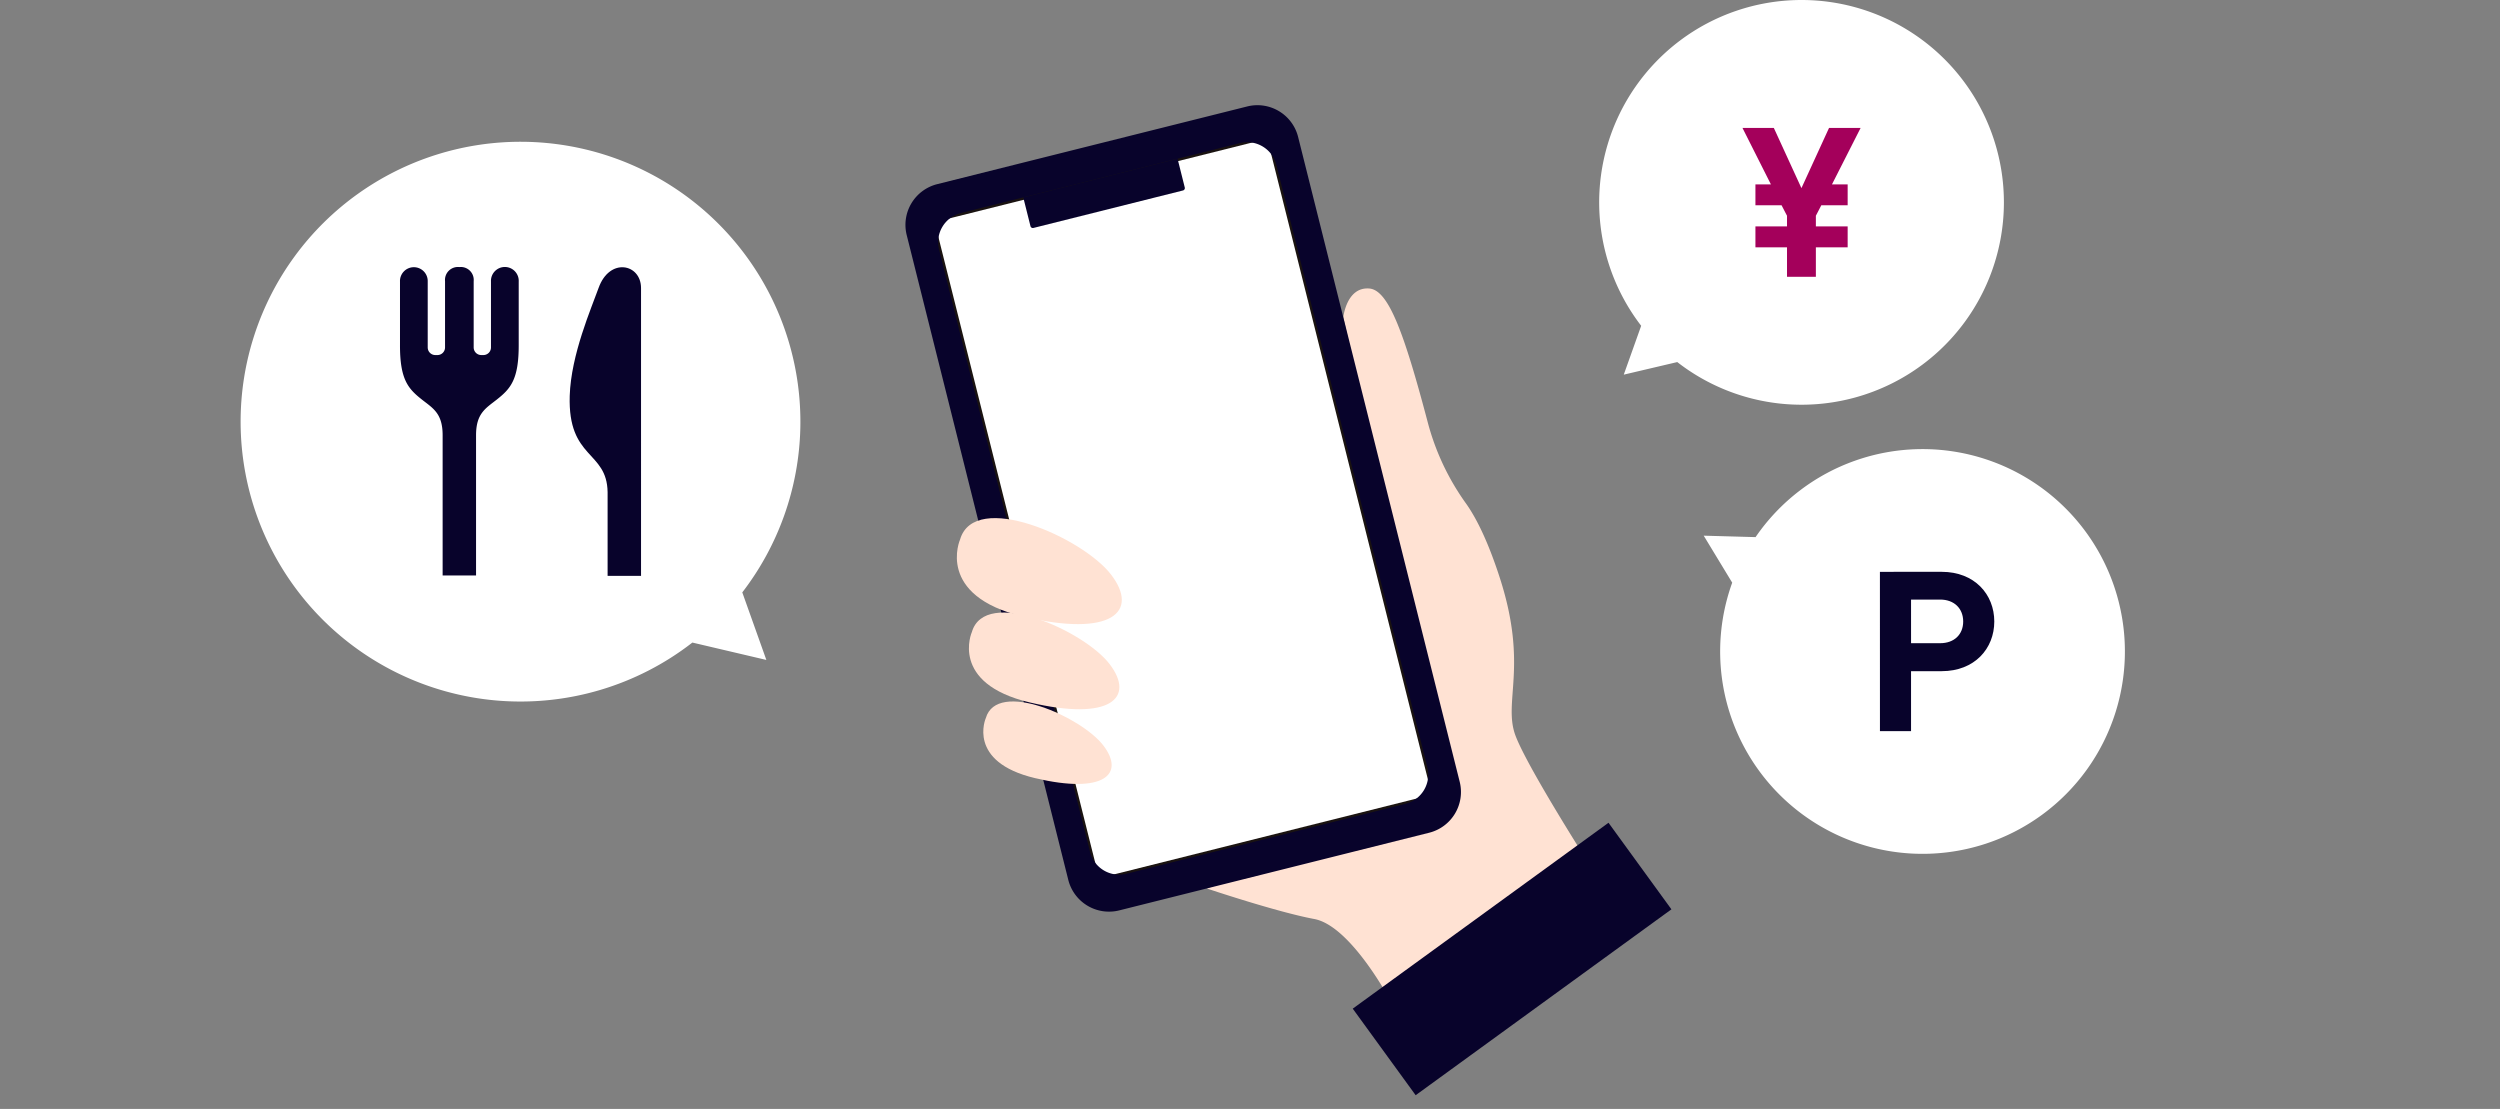 <svg xmlns="http://www.w3.org/2000/svg" width="514" height="228" viewBox="0 0 514 228">
  <rect x="0" y="0" width="514" height="228" fill="#808080" stroke="none"/>
  <g id="グループ_2159" data-name="グループ 2159" transform="translate(-1046 -1159)">
    <rect id="長方形_10557" data-name="長方形 10557" width="514" height="228" rx="10" transform="translate(1046 1159)" fill="none"/>
    <g id="グループ_134" data-name="グループ 134" transform="translate(1232.158 1180.63)">
      <rect id="長方形_2110" data-name="長方形 2110" width="71.504" height="140.046" rx="1.413" transform="translate(5.407 23.672) rotate(-14.069)" fill="#fff" stroke="#1a1311" stroke-linecap="round" stroke-linejoin="round" stroke-width="0.992"/>
      <g id="グループ_133" data-name="グループ 133" transform="translate(0 0)">
        <path id="パス_1344" data-name="パス 1344" d="M474.907,599.938s-8.3-15.988-16.006-17.425-22.094-6.277-22.094-6.277l48.813-17.643-4.858-28.651-15.883-71.127s.648-6.29,5.331-5.931c3.881.3,7.048,8.656,11.967,27.267a50.713,50.713,0,0,0,7.827,16.789c2,2.768,4.485,7.473,7.065,15.462,5.909,18.305.569,25.489,3.237,32.475s16.229,28.091,16.229,28.091Z" transform="translate(-374.855 -415.198)" fill="#ffe2d3"/>
        <g id="グループ_132" data-name="グループ 132">
          <path id="パス_1345" data-name="パス 1345" d="M422.926,470.97l33.22,132.573a8.634,8.634,0,0,0,10.473,6.272l63.724-15.966a8.637,8.637,0,0,0,6.277-10.478L503.4,450.8a8.63,8.63,0,0,0-10.473-6.273L429.2,460.5A8.63,8.63,0,0,0,422.926,470.97Zm6.649,2.974a6.188,6.188,0,0,1,4.5-7.508l57.351-14.371a6.192,6.192,0,0,1,7.512,4.5L529.97,580.4a6.194,6.194,0,0,1-4.5,7.508l-57.351,14.372a6.188,6.188,0,0,1-7.508-4.5Z" transform="translate(-422.664 -444.269)" fill="#08032b"/>
          <path id="長方形_2111" data-name="長方形 2111" d="M0,0H32.705a0,0,0,0,1,0,0V6.094A.506.506,0,0,1,32.2,6.6H.506A.506.506,0,0,1,0,6.094V0A0,0,0,0,1,0,0Z" transform="translate(24.225 18.956) rotate(-14.069)" fill="#08032b"/>
        </g>
        <path id="パス_1346" data-name="パス 1346" d="M425.745,468.032s-5.129,11.577,13.04,15.879,23.833-1.03,18.012-8.634S428.742,457.809,425.745,468.032Z" transform="translate(-414.507 -378.755)" fill="#ffe2d3"/>
        <path id="パス_1347" data-name="パス 1347" d="M426.253,472.079s-4.678,10.561,11.893,14.486,21.735-.942,16.43-7.876S428.987,462.754,426.253,472.079Z" transform="translate(-412.592 -363.774)" fill="#ffe2d3"/>
        <path id="パス_1348" data-name="パス 1348" d="M426.838,475.666s-3.99,9.01,10.145,12.357,18.546-.8,14.021-6.715S429.168,467.711,426.838,475.666Z" transform="translate(-410.312 -349.665)" fill="#ffe2d3"/>
      </g>
    </g>
    <g id="グループ_2144" data-name="グループ 2144" transform="translate(1374.792 1159)">
      <g id="グループ_2142" data-name="グループ 2142" transform="translate(0)">
        <path id="合体_2" data-name="合体 2" d="M0,41.608A41.605,41.605,0,1,0,74.576,16.229L78.156,6.182l-11,2.586A41.606,41.606,0,0,0,0,41.608Z" transform="translate(83.21 83.21) rotate(180)" fill="#fff"/>
      </g>
      <path id="パス_1524" data-name="パス 1524" d="M12.148,4.616H5.7L.022-7.768-5.655,4.616h-6.493l5.891-11.61H-9.481v-4.3h5.418l1.118-2.15v-2.193H-9.481v-4.3h6.536V-26H2.988v6.063H9.481v4.3H2.988v2.193l1.118,2.15H9.481v4.3H6.3Z" transform="translate(41.605 30.913) rotate(180)" fill="#a4005b"/>
    </g>
    <g id="グループ_2145" data-name="グループ 2145" transform="matrix(0.588, 0.809, -0.809, 0.588, 1452.858, 1219.707)">
      <g id="グループ_2143" data-name="グループ 2143" transform="matrix(0.951, 0.309, -0.309, 0.951, 25.713, 0)">
        <path id="合体_2-2" data-name="合体 2" d="M0,41.608A41.605,41.605,0,1,0,74.576,16.229L78.155,6.182l-11,2.586A41.606,41.606,0,0,0,0,41.608Z" transform="translate(83.21 83.211) rotate(180)" fill="#fff"/>
      </g>
      <path id="パス_1525" data-name="パス 1525" d="M12.88-22.54c0-5.566-4.048-10.212-10.81-10.212h-12.7V0h6.394V-12.328h6.3C8.832-12.328,12.88-16.974,12.88-22.54Zm-6.394,0c0,2.668-1.84,4.462-4.738,4.462h-5.98v-8.97h5.98C4.646-27.048,6.486-25.208,6.486-22.54Z" transform="translate(66.775 60.535) rotate(-54)" fill="#08032b"/>
    </g>
    <g id="グループ_222" data-name="グループ 222" transform="translate(1095.471 1188.149)">
      <g id="グループ_129" data-name="グループ 129" transform="translate(0)">
        <path id="合体_7" data-name="合体 7" d="M0,57.547a57.545,57.545,0,1,1,103.144,35.1l4.948,13.888-15.21-3.574A57.547,57.547,0,0,1,0,57.547Z" fill="#fff"/>
      </g>
      <g id="グループ_130" data-name="グループ 130" transform="translate(32.768 25.76)">
        <path id="パス_1341" data-name="パス 1341" d="M56.3,440.283v13.562a1.563,1.563,0,0,1-1.566,1.566h-.42a1.567,1.567,0,0,1-1.571-1.566V440.219a2.661,2.661,0,0,0-2.944-2.9,2.661,2.661,0,0,0-2.944,2.9v13.627a1.567,1.567,0,0,1-1.571,1.566h-.42a1.567,1.567,0,0,1-1.571-1.566V440.283a2.852,2.852,0,1,0-5.7.044v12.95c-.03,7.191,1.689,9.058,4.524,11.3,2.292,1.8,4.243,2.835,4.243,7.32v28.828h6.87V471.9c0-4.485,1.956-5.517,4.243-7.32,2.84-2.242,4.554-4.109,4.529-11.3v-12.95A2.855,2.855,0,1,0,56.3,440.283Z" transform="translate(-37.594 -437.32)" fill="#08032b"/>
        <path id="パス_1342" data-name="パス 1342" d="M50.6,441.6c-1.457,4.095-5.66,13.676-5.927,22.146-.41,13.143,7.646,11.2,7.789,19.805v17.222H59.3l.035.084V441.6C59.33,436.613,52.87,435.235,50.6,441.6Z" transform="translate(-9.777 -437.29)" fill="#08032b"/>
      </g>
    </g>
    <rect id="長方形_10558" data-name="長方形 10558" width="65" height="22" transform="matrix(0.809, -0.588, 0.588, 0.809, 1324.123, 1366.379)" fill="#08032b"/>
  </g>
</svg>
